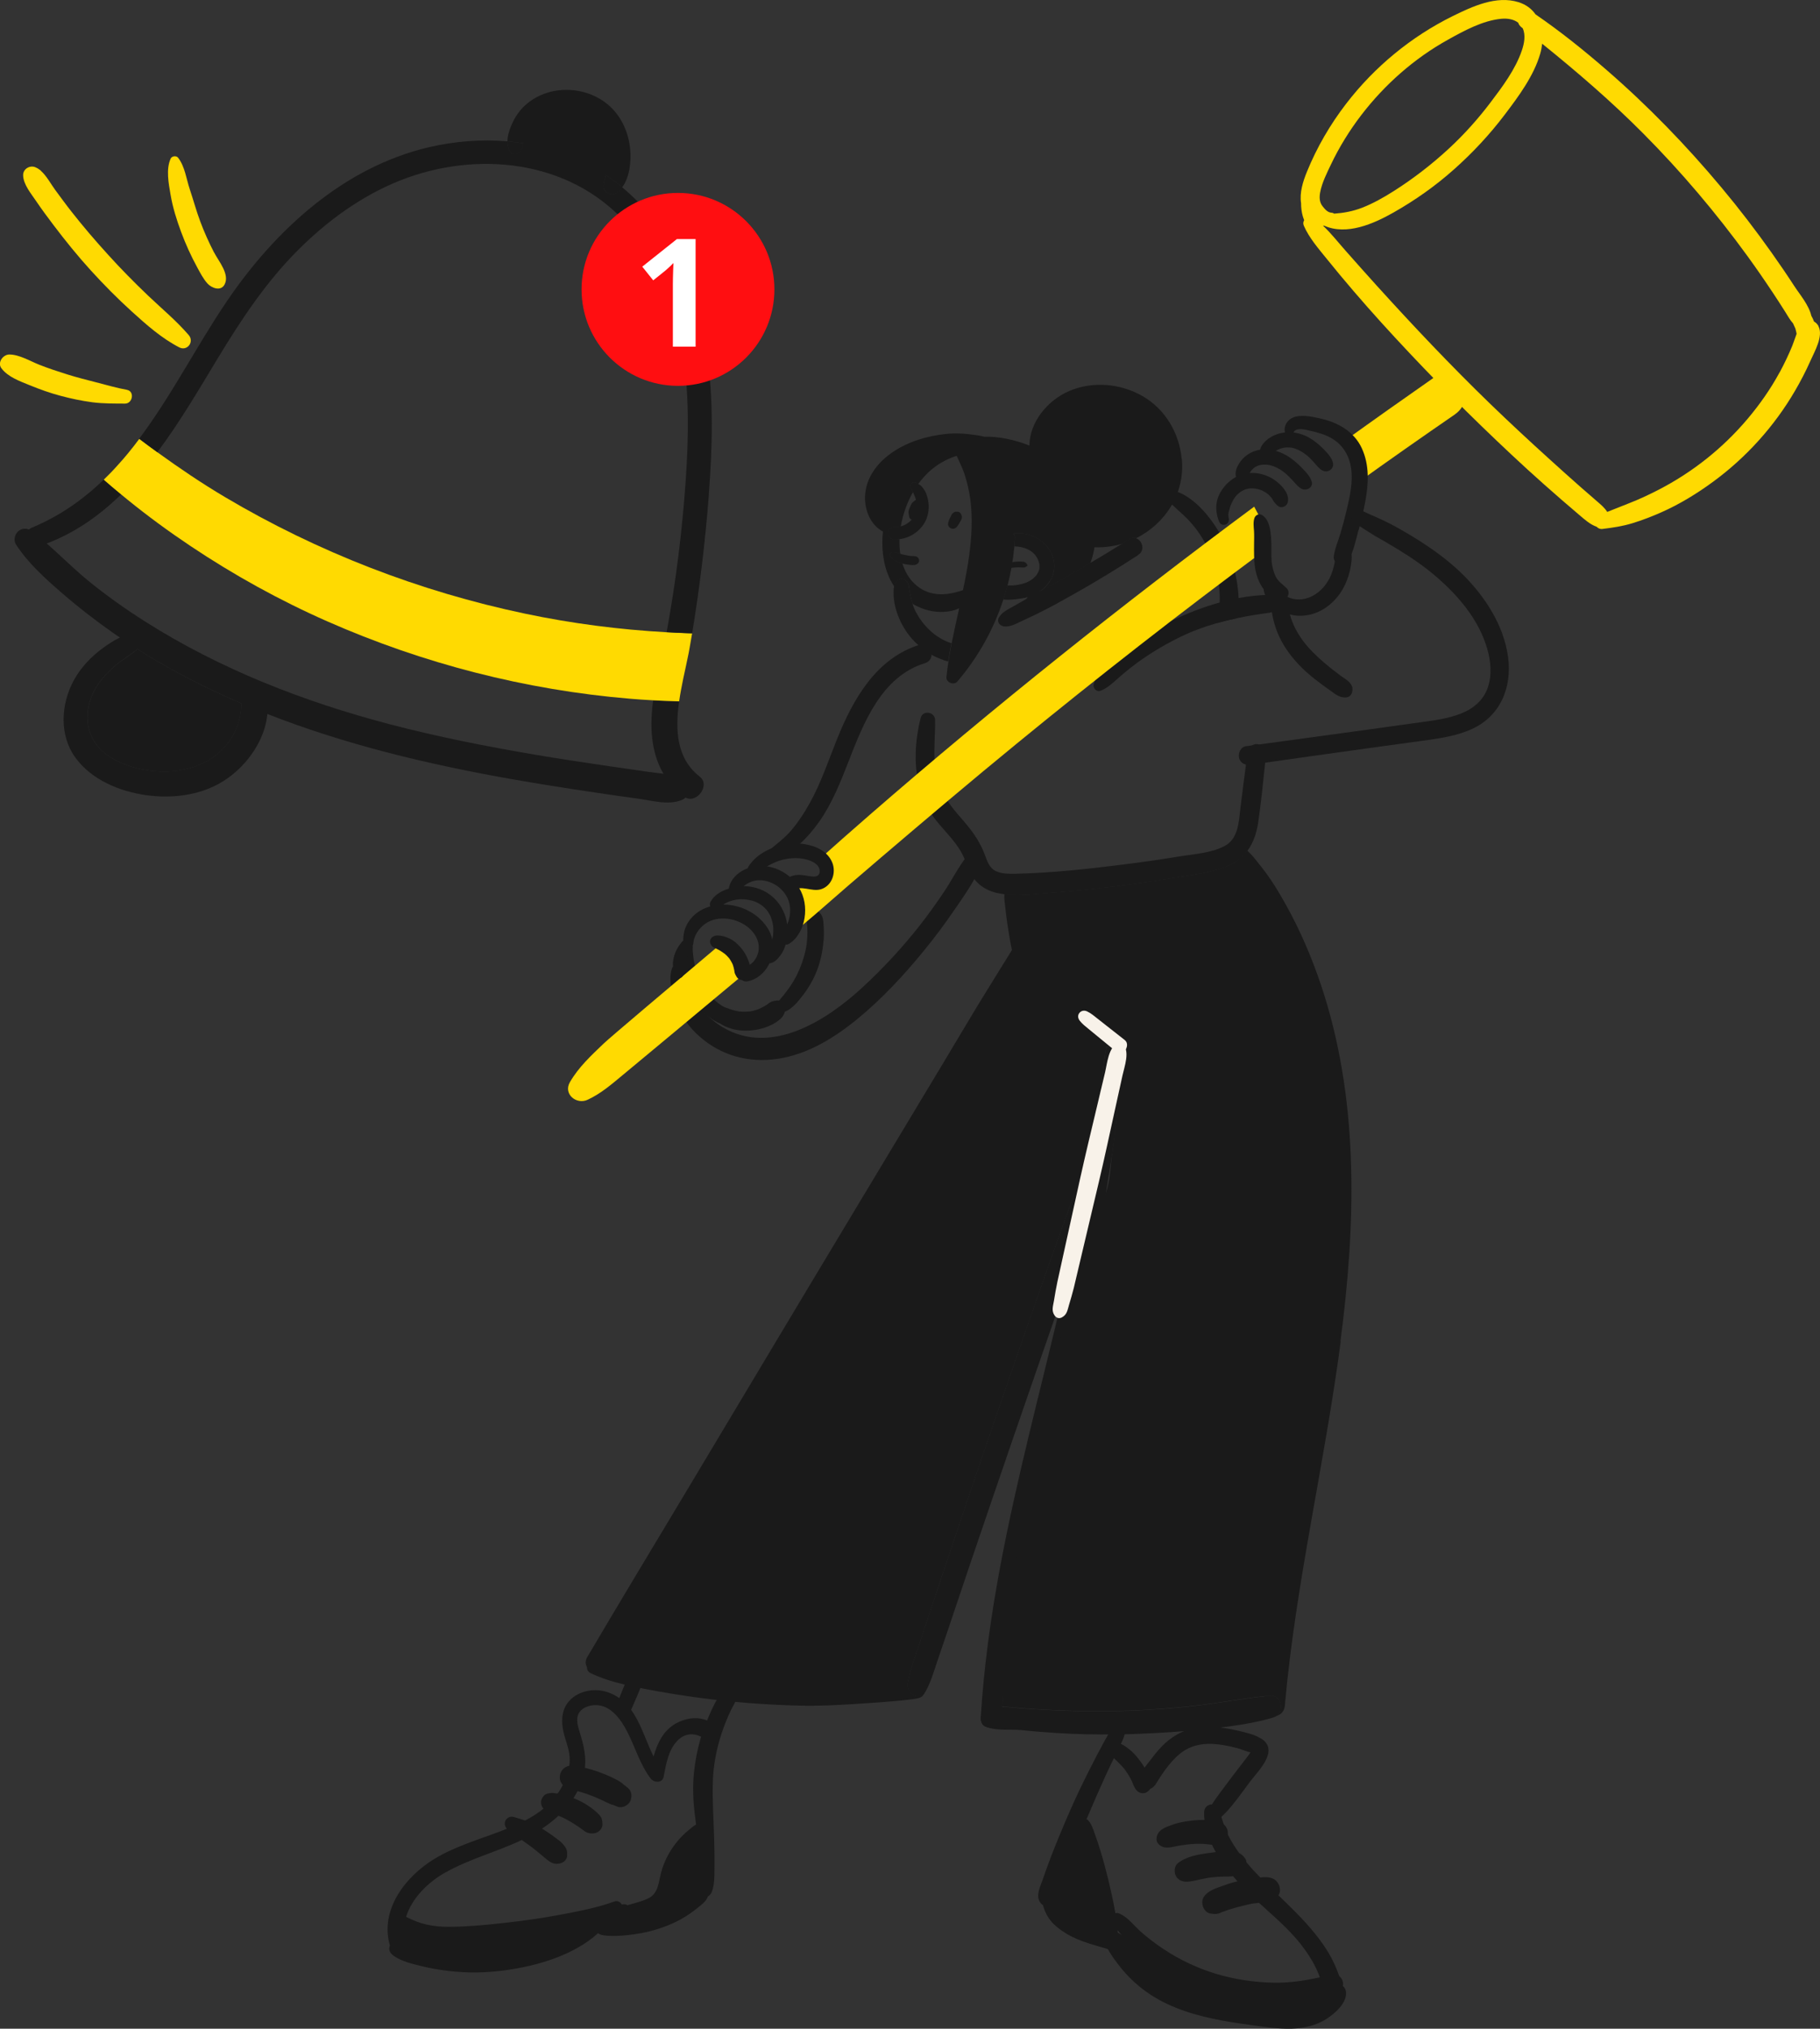 <?xml version="1.0" encoding="UTF-8"?> <svg xmlns="http://www.w3.org/2000/svg" width="604" height="673" viewBox="0 0 604 673" fill="none"><rect x="0" y="0" width="604" height="673" fill="#333333" stroke="none"/><g clip-path="url(#clip0_6189_42731)"><path d="M243.357 557.524C239.119 560.413 236.581 566.005 234.656 570.758C234.001 570.471 233.264 570.266 232.466 570.123C229.64 569.672 226.774 570.369 224.297 571.741C220.141 574.056 218.135 578.276 216.906 582.701C212.914 574.752 211.215 564.837 201.921 561.457C198.133 560.064 193.527 560.577 190.272 563.014C185.829 566.353 186.054 571.68 187.528 576.555C188.265 578.931 189.064 581.205 189.064 583.725C189.064 586.511 188.286 589.317 186.996 591.776C184.478 596.753 180.629 600.359 175.818 603.083C175.306 603.37 174.794 603.657 174.283 603.923C174.283 603.923 174.262 603.923 174.242 603.923C172.993 603.493 171.724 603.124 170.454 602.756C169.349 602.448 168.12 603.042 167.691 604.108C167.322 605.05 167.568 605.992 168.243 606.668C168.243 606.668 168.243 606.668 168.223 606.668C160.157 609.925 151.62 612.138 144.127 616.686C134.525 622.524 125.968 633.606 129.387 645.385C129.284 645.652 129.223 645.938 129.182 646.266C129.079 647.352 129.857 648.274 130.676 648.847C133.235 650.65 136.736 651.469 139.725 652.207C142.755 652.965 145.826 653.477 148.917 653.846C155.202 654.604 161.549 654.481 167.813 653.6C178.295 652.145 190.333 648.683 198.461 641.329C199.525 642.087 201.122 642.149 202.371 642.19C204.07 642.251 205.79 642.19 207.489 642.026C211.051 641.698 214.614 641.083 218.012 640.018C221.308 638.994 224.645 637.58 227.573 635.737C229.149 634.753 230.664 633.627 232.097 632.439C232.732 631.947 233.366 631.435 233.899 630.82C234.431 630.226 234.718 629.653 235.025 629.018C235.495 628.772 235.905 628.362 236.171 627.748C237.256 625.166 237.072 621.643 237.113 618.857C237.154 615.743 237.072 612.629 236.99 609.536C236.826 603.473 236.396 597.409 236.56 591.345C236.703 585.794 237.727 580.345 239.467 575.06C240.368 572.335 241.432 569.672 242.702 567.07C243.91 564.633 245.466 562.318 246.162 559.655C246.551 558.139 244.77 556.5 243.336 557.504L243.357 557.524ZM147.73 621.233C155.755 616.665 164.845 614.371 173.157 610.397C174.262 611.175 175.368 611.953 176.453 612.752C176.576 612.834 176.678 612.937 176.801 613.019C177.108 613.264 177.435 613.531 177.743 613.777C178.357 614.289 179.012 614.78 179.626 615.313C180.302 615.866 180.957 616.481 181.653 617.013C182.042 617.321 182.492 617.628 182.943 617.853C183.659 618.222 184.396 618.386 185.195 618.263C185.297 618.263 185.379 618.242 185.481 618.222C186.894 618.14 188.368 616.849 188.224 615.333C188.224 615.252 188.224 615.211 188.204 615.19C188.286 614.576 188.204 614.002 187.958 613.428C187.672 612.773 187.201 612.199 186.73 611.646C186.116 610.929 185.235 610.356 184.498 609.782C183.086 608.696 181.632 607.693 180.097 606.771C180.015 606.73 179.933 606.689 179.851 606.648C186.484 602.243 192.196 596.077 193.834 588.109C194.837 583.172 193.732 579.034 192.298 574.322C191.643 572.233 190.927 569.631 192.503 567.746C193.65 566.333 195.615 565.739 197.376 565.657C202.596 565.452 206.056 570.368 208.185 574.527C210.826 579.669 212.382 585.323 215.924 589.993C217.009 591.427 219.793 591.632 220.243 589.42C221.062 585.2 221.861 580.017 225.28 577.006C227.491 575.039 230.316 574.896 232.691 576.145C231.421 580.263 230.643 584.524 230.234 588.785C229.722 594.336 230.234 599.785 231.012 605.255C230.07 605.787 229.169 606.607 228.473 607.18C227.04 608.348 225.751 609.659 224.584 611.093C222.188 614.084 220.387 617.464 219.404 621.192C218.524 624.47 218.503 628.239 215.023 629.817C213.262 630.636 211.297 631.169 209.434 631.701C209.025 631.824 208.574 631.947 208.165 632.029C207.878 631.783 207.489 631.681 207.1 631.722C206.916 631.722 206.732 631.763 206.527 631.763C206.465 631.763 206.404 631.763 206.343 631.804C205.872 630.943 204.951 630.39 203.804 630.82C197.969 632.951 191.602 634.118 185.522 635.266C179.237 636.454 172.891 637.294 166.544 637.99C160.73 638.646 154.854 639.178 148.999 639.199C143.738 639.24 139.295 638.297 134.771 635.88C136.736 629.632 142.039 624.429 147.75 621.192L147.73 621.233Z" fill="#1A1A1A"></path><path d="M445.645 658.885C445.911 657.656 445.44 656.304 444.457 655.566C444.212 654.87 443.966 654.194 443.72 653.6C442.615 650.773 441.182 648.089 439.462 645.569C435.798 640.182 431.232 635.491 426.585 630.984C425.827 630.247 425.05 629.509 424.292 628.772C424.62 628.219 424.804 627.583 424.783 626.867C424.702 625.064 423.596 623.486 421.835 622.974C420.73 622.647 419.481 622.688 418.232 622.831C416.656 621.233 415.1 619.553 413.667 617.812C413.626 617.341 413.483 616.87 413.175 616.46C412.582 615.641 411.968 615.108 411.272 614.739C411.272 614.739 411.272 614.739 411.251 614.719C410.023 613.059 408.917 611.318 407.955 609.516C406.42 606.627 405.56 603.493 404.598 600.379C403.738 597.655 399.746 598.187 399.623 601.055C399.459 605.644 401.138 610.294 403.472 614.391C402.653 614.493 401.813 614.596 400.994 614.719C397.514 615.231 393.645 615.866 390.84 618.14C389.755 619.021 389.612 620.844 390.103 622.032C390.676 623.384 391.905 624.142 393.358 624.224C395.016 624.326 396.736 623.814 398.333 623.466C399.111 623.302 399.889 623.159 400.667 623.015C400.974 622.974 401.363 622.851 401.67 622.851C400.646 622.851 401.854 622.851 402.079 622.81C403.533 622.647 404.986 622.544 406.46 622.524C407.341 622.524 408.303 622.524 409.224 622.442C409.695 623.015 410.187 623.568 410.698 624.121C410.555 624.162 410.412 624.183 410.268 624.203C408.651 624.593 407.054 625.125 405.498 625.699C403.287 626.518 400.872 627.215 399.5 629.284C398.272 631.107 399.397 634.467 401.731 634.794C402.653 634.917 403.512 635.061 404.434 634.774C404.761 634.671 405.089 634.507 405.396 634.385C406.153 634.098 406.911 633.831 407.668 633.565C409.204 633.053 410.76 632.643 412.316 632.254C413.851 631.885 415.489 631.435 417.065 631.332C416.042 631.394 417.188 631.332 417.331 631.312C417.495 631.312 417.659 631.271 417.843 631.25C418.376 631.742 418.908 632.213 419.44 632.705C424.251 637.048 429.205 641.411 432.993 646.696C434.753 649.154 436.33 651.756 437.476 654.562C437.681 655.013 437.845 655.464 437.988 655.955C432.972 657.062 428.12 657.82 422.838 657.738C416.369 657.635 409.777 656.652 403.553 654.788C397.371 652.924 391.516 650.158 386.152 646.594C383.47 644.812 380.87 642.865 378.475 640.714C376.243 638.707 374.073 635.737 371.207 634.692C370.818 634.548 370.429 634.589 370.163 634.733C370.101 634.344 370.04 633.913 369.958 633.524C369.344 630.103 368.545 626.703 367.747 623.302C366.908 619.901 366.007 616.542 364.963 613.203C364.471 611.605 363.919 609.987 363.345 608.409C362.752 606.771 362.24 604.927 360.95 603.718C360.848 603.616 360.725 603.534 360.602 603.472C362.608 598.699 364.676 593.947 366.826 589.235C367.993 586.716 369.201 584.196 370.408 581.717C371.514 579.402 373.07 576.862 373.459 574.322C373.766 572.396 371.719 571.003 370.183 572.396C368.259 574.097 367.01 576.76 365.782 578.993C364.512 581.287 363.325 583.622 362.138 585.958C359.599 590.895 357.204 595.893 354.972 600.994C352.823 605.91 350.755 610.868 348.81 615.886C347.889 618.345 346.967 620.803 346.128 623.302C345.289 625.76 343.63 628.669 345.186 631.107C345.412 631.435 345.739 631.762 346.108 631.988C346.804 634.385 347.848 636.495 349.649 638.236C351.451 639.977 353.56 641.411 355.812 642.517C358.248 643.726 360.827 644.586 363.407 645.344C364.758 645.733 366.089 646.143 367.46 646.512C367.522 646.512 367.563 646.553 367.624 646.553C368.545 648.212 369.671 649.789 370.736 651.203C373.152 654.46 375.956 657.348 379.15 659.807C385.927 665.071 394.197 667.919 402.509 669.681C406.665 670.582 410.862 671.196 415.059 671.77C419.563 672.385 424.149 673.122 428.714 672.979C432.768 672.835 436.883 671.934 440.322 669.681C443.045 667.898 446.955 664.539 446.709 660.913C446.648 660.053 446.28 659.377 445.706 658.885H445.645ZM372.251 641.964C371.882 641.636 371.432 641.37 370.961 641.124C370.961 640.858 370.92 640.592 370.9 640.325C371.309 640.878 371.78 641.431 372.251 641.944V641.964Z" fill="#1A1A1A"></path><path d="M296.789 178.978C295.684 178.916 294.742 178.076 294.742 176.929C294.742 175.782 295.663 174.84 296.789 174.86C297.567 174.86 298.263 174.819 298.919 174.635C298.919 174.717 298.919 174.799 298.878 174.881C298.652 176.171 298.53 177.503 298.489 178.855C297.915 178.957 297.363 178.978 296.789 178.957V178.978Z" fill="#1A1A1A"></path><path d="M297.322 186.087C296.605 185.759 296.052 185.165 295.623 184.632C295.049 183.936 295.582 182.994 296.482 183.157C296.585 183.157 296.667 183.157 296.749 183.198C296.83 183.198 296.871 183.239 296.871 183.198C297.097 183.198 297.301 183.26 297.506 183.321C297.813 183.403 298.1 183.465 298.386 183.567C298.53 183.608 298.653 183.649 298.775 183.69C298.939 184.796 299.164 185.862 299.512 186.927C299.512 186.927 299.451 186.927 299.43 186.927C298.714 186.701 297.997 186.415 297.342 186.087H297.322Z" fill="#1A1A1A"></path><path d="M302.398 198.891C302.521 199.362 302.665 199.833 302.808 200.304C300.228 198.809 298.242 196.842 296.707 194.568C296.953 193.483 297.485 192.581 298.693 192.09C299.512 191.782 300.494 192.417 300.965 193.032C301.518 193.749 301.6 194.732 301.702 195.593C301.825 196.535 302.112 197.826 302.398 198.891Z" fill="#1A1A1A"></path><path d="M304.733 160.603C304.098 161.484 303.525 162.365 302.993 163.286C302.788 162.815 302.583 162.324 302.297 161.893C301.601 160.808 302.972 159.579 304.016 160.173C304.262 160.316 304.487 160.459 304.733 160.582V160.603Z" fill="#1A1A1A"></path><path d="M305.49 167.221C305.449 167.016 305.388 166.832 305.326 166.647C305.224 166.278 304.917 165.971 304.548 165.869C304.139 165.746 303.791 165.889 303.463 166.156C303.381 166.217 303.115 166.483 303.422 166.196C303.279 166.34 303.095 166.422 302.952 166.565C302.706 166.791 302.522 167.077 302.378 167.385C302.153 167.897 301.867 168.409 301.703 168.941C301.6 169.249 301.498 169.597 301.498 169.925C301.498 170.253 301.6 170.601 301.641 170.908C301.662 171.072 301.682 171.256 301.723 171.42C301.785 171.85 302.092 172.219 302.501 172.342C302.952 172.465 303.382 172.26 303.709 171.953C303.852 171.83 303.975 171.687 304.119 171.564C304.364 171.338 304.63 171.113 304.794 170.806C304.937 170.539 305.06 170.171 305.163 169.884C305.306 169.474 305.367 169.003 305.47 168.573C305.511 168.347 305.572 168.102 305.593 167.876C305.593 167.651 305.552 167.446 305.511 167.221H305.49Z" fill="#1A1A1A"></path><path d="M307.537 171.952C306.063 175.721 302.481 178.404 298.489 178.855C297.915 178.958 297.363 178.978 296.789 178.958C295.684 178.896 294.742 178.056 294.742 176.909C294.742 175.762 295.663 174.819 296.789 174.84C297.567 174.84 298.263 174.799 298.919 174.615C299.676 174.43 300.372 174.123 301.068 173.652C301.621 173.304 302.153 172.832 302.583 172.32C303.095 171.747 303.504 171.091 303.811 170.354C304.282 169.207 304.385 167.547 304.098 166.257C304.057 166.093 304.037 165.949 303.975 165.826C303.811 165.171 303.586 164.618 303.32 164.065C303.197 163.798 303.075 163.532 302.972 163.245C302.767 162.774 302.563 162.283 302.276 161.852C301.58 160.767 302.952 159.538 303.996 160.132C304.241 160.275 304.467 160.418 304.712 160.541C304.917 160.644 305.101 160.767 305.306 160.869C305.838 161.217 306.268 161.852 306.637 162.365C307.23 163.225 307.619 164.311 307.865 165.314C308.397 167.445 308.336 169.801 307.537 171.89V171.952Z" fill="#1A1A1A"></path><path d="M319.084 170.867C318.941 170.498 318.736 170.13 318.367 169.925C318.06 169.761 317.712 169.72 317.385 169.761C317.057 169.72 316.709 169.822 316.463 170.048C316.136 170.253 315.89 170.56 315.726 170.908C315.624 171.133 315.501 171.338 315.399 171.564C315.235 171.912 315.051 172.24 314.928 172.608C314.846 172.854 314.744 173.1 314.662 173.325C314.662 173.325 314.682 173.325 314.703 173.325C314.621 173.612 314.58 173.899 314.662 174.206C314.764 174.595 315.071 175.005 315.419 175.189C315.808 175.394 316.279 175.497 316.689 175.353C316.811 175.292 316.955 175.251 317.078 175.189C317.323 175.046 317.528 174.841 317.671 174.595C317.815 174.391 317.958 174.206 318.101 174.001C318.245 173.796 318.367 173.571 318.49 173.346C318.613 173.141 318.736 172.916 318.859 172.711C319.063 172.362 319.227 171.994 319.227 171.564C319.227 171.256 319.166 171.092 319.084 170.847V170.867Z" fill="#1A1A1A"></path><path d="M361.811 186.782C360.992 188.974 359.866 191.125 358.392 193.092C355.178 197.394 350.223 201.511 344.798 202.412C342.464 202.802 339.475 201.204 340.704 198.623C340.765 198.5 340.826 198.377 340.908 198.274C340.949 198.213 340.99 198.151 341.052 198.09C341.85 196.963 343.283 196.697 344.552 196.308C344.819 196.226 345.044 196.123 345.289 196.021C345.535 195.939 345.76 195.837 345.986 195.734C346.743 195.406 347.46 194.997 348.176 194.546C348.217 194.546 348.238 194.505 348.258 194.485C349.793 193.665 351.329 192.825 352.844 191.965C355.853 190.265 358.863 188.544 361.831 186.762L361.811 186.782Z" fill="#1A1A1A"></path><path d="M348.421 192.745C347.581 194.077 346.496 195.183 345.247 196.043C345.084 196.187 344.92 196.31 344.736 196.392C344.121 196.74 343.507 197.068 342.893 197.416C342.565 197.559 342.238 197.703 341.91 197.805C341.624 197.908 341.358 198.01 341.05 198.092C339.781 198.461 338.43 198.645 337.12 198.788C335.769 198.932 334.335 199.034 332.943 198.87C333.455 197.354 333.906 195.777 334.335 194.22C334.929 194.22 335.502 194.22 336.035 194.22C337.447 194.118 338.819 193.892 340.17 193.401C340.17 193.401 340.477 193.298 340.58 193.257C340.661 193.216 340.846 193.134 340.887 193.114C341.153 192.991 341.398 192.848 341.665 192.725C341.931 192.561 342.156 192.417 342.422 192.254C342.504 192.192 342.586 192.131 342.647 192.09C342.688 192.049 342.811 191.946 342.832 191.926C343.098 191.701 343.323 191.496 343.569 191.25C343.61 191.209 343.855 190.922 343.958 190.799C343.958 190.758 343.998 190.738 343.998 190.738C344.121 190.533 344.265 190.369 344.347 190.164C344.387 190.082 344.633 189.57 344.654 189.57C344.776 189.283 344.817 189.017 344.92 188.71C344.92 188.669 344.92 188.546 344.961 188.484C344.961 188.402 344.961 188.32 344.961 188.239C344.961 187.931 344.961 187.665 344.961 187.378C344.961 187.337 344.94 187.276 344.94 187.214C344.94 187.112 344.899 187.009 344.879 186.927C344.797 186.559 344.674 186.21 344.551 185.862C344.551 185.862 344.551 185.78 344.49 185.698C344.449 185.616 344.367 185.453 344.347 185.412C344.224 185.145 344.06 184.899 343.917 184.654C343.855 184.551 343.773 184.428 343.712 184.346C343.712 184.346 343.698 184.326 343.671 184.285C343.671 184.285 343.671 184.285 343.63 184.244C343.405 183.978 343.2 183.732 342.954 183.506C342.893 183.445 342.524 183.117 342.524 183.117C342.074 182.748 341.542 182.441 341.01 182.216C339.781 181.601 338.205 181.294 336.628 181.253C336.71 180.311 336.792 179.348 336.833 178.406C336.874 177.812 336.669 177.34 336.362 177.013C338.43 176.767 340.498 176.972 342.463 177.73C345.636 178.959 348.154 181.335 349.342 184.551C350.304 187.235 349.997 190.287 348.502 192.704L348.421 192.745Z" fill="#1A1A1A"></path><path d="M377.021 178.549C375.527 179.307 373.991 179.921 372.395 180.393C373.213 179.901 373.991 179.409 374.79 178.897C375.588 178.406 376.346 178.324 377.021 178.549Z" fill="#1A1A1A"></path><path d="M315.748 213.374C315.359 215.381 314.99 217.368 314.683 219.396C314.478 219.396 314.294 219.335 314.089 219.274C313.782 219.212 313.455 219.11 313.148 218.987C312.39 218.72 311.633 218.413 310.896 218.085C309.606 217.512 308.357 216.795 307.211 215.975C304.611 214.132 302.379 211.919 300.619 209.256C298.981 206.778 297.732 203.951 297.056 201.062C296.708 199.546 296.524 197.969 296.545 196.433C296.545 195.777 296.585 195.142 296.729 194.568C296.974 193.483 297.507 192.581 298.715 192.09C299.533 191.782 300.516 192.417 300.987 193.032C301.54 193.749 301.622 194.732 301.724 195.593C301.847 196.535 302.133 197.826 302.42 198.891C302.543 199.362 302.686 199.833 302.83 200.304C303.055 201.021 303.3 201.697 303.567 202.209C304.119 203.398 304.774 204.545 305.532 205.61C305.716 205.876 305.9 206.122 306.085 206.368C306.167 206.47 306.453 206.819 306.453 206.819C306.863 207.331 307.313 207.822 307.763 208.294C308.562 209.133 309.749 210.199 310.363 210.608C311.428 211.366 312.534 212.042 313.741 212.616C313.803 212.616 314.253 212.841 314.315 212.862C314.581 212.964 314.847 213.067 315.134 213.169C315.338 213.251 315.563 213.333 315.789 213.394L315.748 213.374Z" fill="#1A1A1A"></path><path d="M377.799 184.08C370.654 188.73 363.366 193.175 355.934 197.334C352.27 199.382 348.605 201.431 344.859 203.295C342.914 204.258 340.948 205.18 338.983 206.081C337.182 206.921 335.237 208.048 333.21 207.802C331.777 207.638 330.692 206.245 331.511 204.831C332.555 203.07 334.418 202.189 336.158 201.226C337.673 200.366 339.188 199.505 340.703 198.645C341.051 198.42 341.44 198.235 341.788 198.03C342.136 197.826 342.525 197.641 342.873 197.436C343.487 197.088 344.101 196.76 344.715 196.433C345.125 196.187 345.534 195.982 345.923 195.757C346.66 195.367 347.397 194.958 348.114 194.568C348.155 194.568 348.175 194.527 348.196 194.507C349.731 193.688 351.267 192.848 352.782 191.987C355.791 190.287 358.801 188.566 361.769 186.784C365.311 184.715 368.832 182.585 372.333 180.393C373.152 179.901 373.93 179.409 374.728 178.897C375.527 178.406 376.284 178.324 376.96 178.549C379.048 179.164 380.174 182.503 377.738 184.08H377.799Z" fill="#1A1A1A"></path><path d="M411.046 198.398C411.107 200.713 410.964 202.967 410.554 205.077C408.302 205.548 406.071 206.08 403.839 206.715C404.658 204.564 404.74 201.942 404.781 199.853V199.668C404.965 193.134 403.327 186.496 400.277 180.74C398.762 177.872 396.899 175.189 394.688 172.812C392.416 170.334 389.713 168.347 387.482 165.868C386.212 164.495 387.441 162.099 389.345 162.652C396.817 164.782 402.734 172.73 406.153 179.388C408.63 184.264 410.8 191.515 411.046 198.398Z" fill="#1A1A1A"></path><path d="M421.241 203.273C417.617 203.765 414.055 204.318 410.554 205.076C408.302 205.547 406.071 206.08 403.839 206.715C399.438 207.985 395.138 209.562 390.901 211.693C390.696 211.795 390.512 211.898 390.307 212C385.803 214.274 381.442 216.916 377.368 219.887C375.874 220.972 374.4 222.14 372.967 223.349C372.352 223.861 371.759 224.373 371.165 224.906C369.363 226.524 367.46 228.306 365.187 229.167C364.552 229.412 363.938 229.167 363.508 228.777C363.037 228.306 362.771 227.61 362.976 226.954C364.041 223.308 367.439 220.194 370.756 217.633C372.045 216.63 373.315 215.687 374.42 214.847C378.842 211.447 383.53 208.497 388.526 206.08C393.623 203.601 399.151 201.43 404.822 199.852C406.89 199.279 408.978 198.807 411.066 198.398C414.464 197.763 417.883 197.394 421.261 197.333C425.212 197.271 424.926 202.782 421.261 203.273H421.241Z" fill="#1A1A1A"></path><path d="M420.177 249.918C420.075 250.943 419.952 251.987 419.87 253.012C419.195 259.567 418.519 266.163 417.577 272.677C417.066 276.242 415.98 279.54 413.995 282.223C412.991 283.637 411.743 284.846 410.207 285.849C409.552 286.259 408.877 286.669 408.119 286.997C402.51 289.578 395.958 290.172 389.96 291.175C383.306 292.302 376.632 293.265 369.917 294.084C362.895 294.965 355.832 295.641 348.769 296.174C345.637 296.42 342.382 296.788 339.127 296.891C337.161 296.952 335.257 296.891 333.374 296.645C332.514 296.543 331.695 296.399 330.856 296.235C328.235 295.641 325.738 294.351 323.936 292.343C323.711 292.097 323.527 291.872 323.342 291.626C321.848 289.639 321.09 287.324 320.128 285.03C320.087 284.948 320.067 284.866 320.026 284.784C317.958 279.786 313.761 276.119 310.486 271.94C310.035 271.366 309.605 270.772 309.216 270.178C306.534 266.143 304.979 261.615 304.283 256.883C303.402 250.697 304.016 244.223 305.531 238.18C306.207 235.456 310.261 236.111 310.322 238.815C310.404 243.22 309.933 247.583 310.138 251.946C310.199 253.708 310.383 255.449 310.772 257.211C311.489 260.427 312.799 263.172 314.498 265.712C315.727 267.597 317.18 269.359 318.757 271.161C322.053 274.91 324.96 278.598 326.741 283.33C327.601 285.583 328.256 287.98 330.631 289.045C332.576 289.905 334.827 289.905 336.895 289.864C348.851 289.598 360.909 288.287 372.783 286.792C378.864 286.034 384.944 285.173 390.984 284.17C395.958 283.35 401.998 283.043 406.502 280.605C410.965 278.208 411.128 272.534 411.661 268.048C412.234 263.234 412.869 258.42 413.503 253.606C413.667 252.377 413.831 251.147 413.995 249.918C414.138 248.833 414.629 247.829 415.489 247.276C415.489 247.276 415.53 247.276 415.551 247.276C415.98 246.989 416.451 246.846 417.066 246.846C417.332 246.846 417.536 246.886 417.803 246.989H417.843C419.133 247.337 420.3 248.546 420.136 249.939L420.177 249.918Z" fill="#1A1A1A"></path><path d="M321.029 283.862C318.122 287.468 316.013 291.77 313.434 295.641C310.813 299.575 308.049 303.426 305.122 307.154C299.369 314.447 293.043 321.268 286.205 327.578C274.372 338.496 256.049 350.275 239.999 340.873C236.457 338.804 233.427 335.874 231.155 332.474C228.678 328.786 227.511 324.771 225.525 320.859C224.972 319.752 223.375 320.142 223.027 321.186C221.717 325.242 223.007 329.585 224.563 333.396C226.159 337.329 228.903 340.955 232.056 343.761C239.282 350.193 248.434 352.672 257.953 351.279C268.046 349.804 276.972 344.273 284.731 337.882C292.695 331.327 299.86 323.624 306.391 315.655C310.015 311.251 313.434 306.683 316.648 301.971C319.903 297.198 323.731 292.036 325.676 286.566C326.577 284.026 322.749 281.691 321.029 283.862Z" fill="#1A1A1A"></path><path d="M240.878 334.42C237.377 332.514 234.531 329.605 232.627 326.021C230.805 322.559 229.987 318.277 229.843 314.365C229.782 312.562 227.366 312.316 226.793 313.955C223.435 323.46 229.536 334.686 238.114 339.172C239.424 339.848 241.083 339.5 241.861 338.189C242.598 336.939 242.188 335.157 240.878 334.44V334.42Z" fill="#1A1A1A"></path><path d="M273.369 307.789C273.267 306.109 273.328 303.897 271.936 302.709C270.769 301.726 269.07 301.808 268.231 303.18C267.391 304.553 267.821 306.048 267.903 307.543C267.985 308.998 267.964 310.432 267.842 311.886C267.616 314.611 266.941 317.294 265.999 319.835C265.078 322.334 263.911 324.73 262.416 326.943C261.638 328.09 260.82 329.217 259.939 330.282C258.997 331.429 257.994 332.412 257.503 333.846C257.053 335.157 258.404 336.059 259.53 335.874C262.437 335.403 264.955 332.146 266.634 329.934C268.579 327.373 270.175 324.546 271.281 321.535C272.366 318.585 273.001 315.471 273.287 312.337C273.431 310.821 273.451 309.285 273.369 307.769V307.789Z" fill="#1A1A1A"></path><path d="M247.696 322.478C230.355 336.961 209.125 354.598 206.771 356.545C202.963 359.699 199.462 362.772 194.999 364.841C191.294 366.562 186.831 362.915 189.144 358.982C192.051 353.963 196.166 350.194 200.322 346.199C202.554 344.069 222.535 327.23 239.568 312.85C242.721 316.66 246.938 322.191 247.696 322.498V322.478Z" fill="#FFDA01"></path><path d="M418.58 172.587L419.624 182.604C391.699 203.294 364.287 224.681 337.427 246.682C322.277 259.075 307.332 271.735 292.449 284.415C285.079 290.684 277.749 297.014 270.482 303.385C269.499 304.266 264.934 308.055 258.689 313.279L263.152 307.892L265.404 298.468L263.071 292.937C263.521 292.548 263.849 292.261 264.033 292.077C264.115 291.995 264.217 291.913 264.299 291.831L267.206 293.224L273.43 292.159V286.894L271.301 285.604C277.135 280.4 282.97 275.218 288.866 270.117C329.913 234.452 372.517 200.488 416.225 168.08L418.58 172.546V172.587Z" fill="#FFDA01"></path><path d="M482.863 137.454C471.849 145.034 460.876 152.716 449.984 160.541C450.476 157.755 450.988 154.867 450.988 154.621C450.988 154.252 447.61 148.783 446.074 146.365C455.921 139.277 465.83 132.271 475.78 125.327C478.912 123.156 483.58 124.774 485.381 127.847C487.388 131.288 485.975 135.283 482.843 137.454H482.863Z" fill="#FFDA01"></path><path d="M603.509 108.202C603.181 107.567 602.649 107.014 602.014 106.666C601.768 105.99 601.461 105.355 601.113 104.74C600.294 101.176 597.346 97.775 595.463 94.887C593.027 91.138 590.509 87.451 587.909 83.784C582.647 76.368 577.12 69.157 571.285 62.192C559.636 48.242 546.902 35.111 533.165 23.209C525.631 16.674 517.831 10.406 509.601 4.772C508.332 2.97 506.49 1.515 503.93 0.716C496.601 -1.578 488.637 2.13 482.148 5.325C468.349 12.126 456.168 22.164 446.771 34.373C441.469 41.256 437.026 48.877 433.751 56.928C432.42 60.164 431.233 63.892 431.785 67.416C431.785 68.85 431.949 70.304 432.338 71.677C432.481 72.148 432.625 72.599 432.809 73.049C432.502 73.561 432.4 74.197 432.707 74.893C434.467 78.929 437.497 82.391 440.241 85.791C443.168 89.438 446.178 93.022 449.228 96.587C455.226 103.593 461.43 110.394 467.756 117.113C480.305 130.428 493.326 143.273 506.817 155.646C510.604 159.108 514.453 162.508 518.343 165.888C520.288 167.568 522.233 169.248 524.198 170.907C526.061 172.485 527.679 173.959 529.89 174.758C530.36 175.25 530.995 175.578 531.794 175.475C535.233 175.045 538.406 174.595 541.764 173.57C544.978 172.587 548.151 171.358 551.222 170.006C557.323 167.322 563.116 163.778 568.48 159.845C579.474 151.794 588.768 141.511 595.647 129.752C597.551 126.495 599.291 123.156 600.827 119.694C602.178 116.642 605.167 111.541 603.509 108.263V108.202ZM438.132 63.77C438.726 60.574 440.343 57.44 441.715 54.531C444.478 48.754 447.856 43.284 451.746 38.204C459.526 28.043 469.373 19.358 480.571 13.151C485.915 10.18 492.077 6.8 498.28 6.227C500.266 6.042 502.354 6.37 503.849 7.538C504.012 8.07 504.36 8.603 504.934 9.054C505.056 9.156 505.179 9.259 505.323 9.361C506.408 11.655 505.814 14.523 505.036 16.797C502.907 23.025 498.649 28.719 494.718 33.902C490.541 39.433 485.894 44.616 480.817 49.307C475.146 54.551 468.984 59.304 462.453 63.442C459.116 65.552 455.677 67.498 451.992 68.932C448.962 70.1 445.932 70.653 442.779 70.878C442.554 70.714 442.267 70.591 441.919 70.571C440.63 70.489 439.811 69.526 439.012 68.543C437.845 67.15 437.804 65.49 438.132 63.749V63.77ZM590.591 123.525C587.602 129.056 583.937 134.259 579.883 139.053C571.694 148.722 561.683 156.67 550.444 162.467C547.332 164.065 544.179 165.561 540.924 166.831C538.427 167.814 535.909 168.838 533.39 169.821C532.51 168.428 531.323 167.445 530.012 166.318C528.17 164.741 526.348 163.143 524.546 161.566C521.148 158.575 517.77 155.543 514.412 152.491C507.677 146.407 501.044 140.241 494.534 133.952C481.493 121.333 469.045 108.161 456.864 94.723C453.404 90.912 450.006 87.061 446.587 83.21C444.151 80.465 441.776 77.413 439.053 74.852C439.196 74.852 439.34 74.873 439.483 74.873C446.874 78.191 455.861 74.237 462.371 70.55C469.578 66.474 476.354 61.701 482.537 56.19C488.719 50.7 494.39 44.616 499.386 38.02C503.951 31.997 509.008 25.196 511.137 17.862C511.464 16.756 511.669 15.629 511.792 14.503C523.441 23.905 534.762 33.636 545.326 44.268C557.937 56.948 569.545 70.653 580.047 85.115C582.913 89.069 585.698 93.104 588.4 97.181C589.792 99.27 591.164 101.401 592.494 103.511C593.334 104.863 594.071 106.194 595.054 107.28C595.32 107.854 595.586 108.427 595.831 109.001C595.995 109.575 596.139 110.169 596.241 110.742C595.729 112.053 595.32 113.426 594.808 114.696C593.58 117.707 592.167 120.637 590.631 123.504L590.591 123.525Z" fill="#FFDA01"></path><path d="M423.412 159.558C421.385 158.001 418.908 157.1 416.369 156.915C411.128 156.526 406.419 159.886 404.393 164.597C403.267 167.199 403.492 170.231 404.495 172.853C404.822 173.713 405.6 174.328 406.563 174.082C407.484 173.836 407.955 172.914 407.791 172.013C407.607 171.132 407.586 170.6 407.791 169.76C407.893 169.35 408.037 168.94 408.139 168.51C408.2 168.264 408.282 168.018 408.364 167.773C408.426 167.629 408.671 167.035 408.487 167.445C408.897 166.584 409.306 165.724 409.859 164.946C409.92 164.864 410.043 164.7 410.084 164.659C410.186 164.536 410.309 164.393 410.432 164.27C410.76 163.921 411.128 163.614 411.497 163.307C411.578 163.245 411.681 163.163 411.763 163.122C411.947 163 412.131 162.897 412.315 162.795C412.5 162.692 412.704 162.59 412.909 162.508C412.909 162.508 412.95 162.487 412.991 162.467C413.073 162.446 413.196 162.385 413.216 162.385C413.667 162.242 414.137 162.139 414.608 162.037C414.67 162.037 414.67 162.037 414.711 162.016C414.731 162.016 414.752 162.016 414.834 162.016C415.079 162.016 415.345 161.996 415.591 162.016C415.837 162.016 416.103 162.016 416.348 162.057C416.451 162.057 416.615 162.098 416.676 162.098C417.086 162.18 417.495 162.262 417.904 162.385C418.109 162.446 418.314 162.528 418.519 162.59C418.56 162.59 418.6 162.61 418.641 162.631C418.682 162.631 418.723 162.651 418.764 162.672C418.764 162.672 418.805 162.672 418.826 162.692C418.826 162.692 418.812 162.692 418.785 162.692C419.215 162.918 419.624 163.122 420.034 163.389C420.259 163.532 420.463 163.676 420.668 163.819C420.668 163.819 420.689 163.819 420.709 163.839C420.771 163.901 420.996 164.106 420.996 164.106C421.364 164.454 421.712 164.843 422.04 165.232C422.04 165.232 422.06 165.253 422.081 165.294C422.122 165.355 422.204 165.499 422.224 165.519C422.367 165.745 422.47 165.97 422.613 166.175C423.063 166.892 423.575 167.445 424.251 167.936C425.336 168.735 427.035 167.957 427.342 166.728C428.079 163.839 425.541 161.176 423.412 159.538V159.558Z" fill="#1A1A1A"></path><path d="M418.642 162.651C418.642 162.651 418.54 162.63 418.806 162.712C418.806 162.712 418.806 162.712 418.786 162.712C418.745 162.712 418.704 162.671 418.663 162.671L418.642 162.651Z" fill="#1A1A1A"></path><path d="M435.307 159.722C434.754 158.001 433.567 156.793 432.338 155.502C431.233 154.334 430.025 153.249 428.756 152.286C426.299 150.422 423.208 149.111 420.075 149.049C417.209 148.988 414.302 150.135 412.357 152.265C411.395 153.331 410.576 154.601 410.208 155.994C409.86 157.325 410.105 159.353 411.395 160.111C411.989 160.459 412.685 160.357 413.197 159.927C413.954 159.292 414.241 158.104 414.589 157.264C414.855 156.608 415.305 155.953 415.94 155.4C416.472 154.928 417.23 154.519 417.864 154.355C418.868 154.089 419.994 154.068 421.017 154.232C422.921 154.56 424.764 155.564 426.279 156.772C427.261 157.571 428.162 158.493 429.022 159.415C429.964 160.439 430.721 161.504 431.99 162.16C433.587 162.979 435.942 161.689 435.307 159.702V159.722Z" fill="#1A1A1A"></path><path d="M442.369 153.516C441.959 151.897 440.854 150.689 439.748 149.5C438.745 148.415 437.64 147.431 436.473 146.53C434.2 144.768 431.477 143.601 428.611 143.396C426.236 143.232 423.636 143.826 421.61 145.076C420.525 145.752 419.46 146.694 418.764 147.78C418.109 148.783 418.006 150.197 417.843 151.365C417.72 152.143 418.518 152.86 419.214 152.942C420.054 153.044 420.668 152.573 420.975 151.815C421.016 151.733 421.18 151.283 421.077 151.508C420.975 151.569 420.975 151.549 421.077 151.467C421.241 151.344 421.425 151.221 421.589 151.078C421.917 150.832 422.183 150.545 422.49 150.258C423.043 149.746 423.657 149.378 424.435 149.029C424.947 148.804 425.95 148.517 426.564 148.456C426.769 148.435 427.342 148.415 427.69 148.435C427.936 148.435 428.161 148.456 428.406 148.476C428.468 148.476 428.488 148.476 428.509 148.476C428.57 148.476 428.611 148.497 428.714 148.517C430.556 148.927 432.235 149.869 433.688 151.057C434.569 151.774 435.347 152.594 436.104 153.434C436.964 154.396 437.681 155.421 438.847 156.076C440.629 157.059 442.881 155.523 442.369 153.475V153.516Z" fill="#1A1A1A"></path><path d="M450.906 175.884C451.745 172.75 452.503 169.554 453.096 166.359C454.181 160.439 454.529 154.293 451.929 148.68C449.391 143.19 444.047 140.158 438.336 138.868C435.777 138.294 432.685 137.598 430.065 138.192C427.526 138.786 425.827 141.06 426.462 143.641C426.81 145.054 428.755 144.972 429.184 143.682C429.921 141.49 433.566 142.616 435.081 142.965C437.312 143.477 439.564 144.091 441.57 145.198C445.501 147.328 447.753 150.974 448.388 155.358C449.063 159.947 447.978 164.679 446.934 169.124C446.32 171.746 445.624 174.348 444.866 176.909C444.109 179.449 442.983 181.948 442.635 184.57C442.287 187.233 446.197 187.971 447.446 185.943C449.227 183.034 449.964 179.101 450.844 175.823L450.906 175.884Z" fill="#1A1A1A"></path><path d="M254.554 307.626C250.009 300.702 239.793 297.834 232.505 302.033C228.472 304.369 226.138 308.711 226.896 313.341C227.223 315.287 229.926 314.591 230.089 312.911C230.438 309.408 233.242 306.233 236.559 305.209C240.182 304.102 244.216 304.881 247.348 306.95C249.968 308.67 252.077 311.641 251.79 314.898C251.545 317.704 249.702 320.265 246.897 320.839C243.827 321.474 245.137 326.185 248.187 325.53C251.872 324.751 254.575 321.863 255.864 318.421C257.216 314.857 256.642 310.76 254.575 307.605L254.554 307.626Z" fill="#1A1A1A"></path><path d="M241.984 317.91C242.087 318.054 242.169 318.176 241.984 317.91V317.91Z" fill="#1A1A1A"></path><path d="M248.903 320.532C248.78 319.855 248.576 319.179 248.33 318.544C247.695 316.906 246.836 315.472 245.669 314.161C244.686 313.034 243.437 311.948 242.065 311.334C241.308 310.985 240.489 310.637 239.65 310.494C238.565 310.309 237.48 310.146 236.517 310.781C235.453 311.477 235.391 312.706 236.128 313.648C236.108 313.608 236.087 313.587 236.026 313.526C236.067 313.567 236.087 313.608 236.128 313.648C236.169 313.71 236.169 313.689 236.169 313.71C236.231 313.792 236.292 313.874 236.354 313.935C236.599 314.181 236.886 314.345 237.193 314.447C237.193 314.447 237.459 314.57 237.5 314.591C237.643 314.673 237.807 314.755 237.95 314.816C238.483 315.082 238.995 315.349 239.486 315.697C239.732 315.861 239.977 316.045 240.223 316.209C240.346 316.291 240.448 316.394 240.591 316.475C240.53 316.434 240.51 316.434 240.469 316.393C240.51 316.414 240.55 316.455 240.591 316.475C241.062 316.885 241.492 317.315 241.902 317.807C241.902 317.827 241.943 317.868 241.963 317.889C241.922 317.848 241.922 317.807 241.861 317.725C241.943 317.848 242.045 317.971 242.127 318.094C242.291 318.34 242.454 318.585 242.598 318.852C242.762 319.118 242.905 319.405 243.048 319.692C243.048 319.692 243.191 320.019 243.212 320.081C243.417 320.634 243.539 321.208 243.662 321.802C243.683 321.924 243.703 321.965 243.683 321.945C243.724 322.191 243.744 322.437 243.806 322.682C243.949 323.195 244.195 323.563 244.44 324.014C245.28 325.489 247.532 325.489 248.371 324.014C248.719 323.399 248.965 322.826 249.026 322.129C249.067 321.597 248.985 321.064 248.883 320.532H248.903Z" fill="#1A1A1A"></path><path d="M240.469 316.394C240.182 316.23 240.305 316.292 240.469 316.394V316.394Z" fill="#1A1A1A"></path><path d="M260.307 303.077C257.891 296.87 251.585 293.265 244.993 294.105C241.595 294.535 237.377 296.031 235.76 299.288C235.084 300.66 236.497 302.279 237.91 301.439C238.462 301.111 239.015 300.804 239.527 300.435C239.998 300.087 240.53 299.759 241.062 299.493C242.004 299.001 243.192 298.653 244.358 298.448C246.365 298.1 249.047 298.448 250.869 299.226C252.036 299.738 252.916 300.353 253.694 301.09C254.615 301.971 255.045 302.647 255.659 303.856C255.659 303.876 255.762 304.061 255.782 304.143C255.803 304.204 255.844 304.307 255.844 304.307C255.966 304.614 256.069 304.921 256.151 305.228C256.335 305.823 256.478 306.437 256.56 307.072C256.56 307.175 256.601 307.646 256.621 307.728C256.621 308.014 256.642 308.301 256.642 308.588C256.642 308.875 256.642 309.162 256.621 309.448C256.621 309.612 256.601 309.776 256.581 309.94C256.581 310.001 256.581 310.022 256.581 310.063C256.581 310.063 256.581 310.104 256.581 310.145C256.458 310.862 256.294 311.579 256.069 312.275C256.028 312.398 255.987 312.501 255.946 312.624C255.946 312.624 255.659 313.32 255.823 312.951C255.639 313.361 255.434 313.771 255.27 314.18C255.229 314.262 255.229 314.303 255.209 314.344C255.127 314.508 255.066 314.672 254.984 314.836C254.82 315.164 254.636 315.471 254.451 315.778C254.042 316.454 253.571 317.212 253.653 318.093C253.714 318.687 254.062 319.384 254.718 319.507C256.662 319.834 257.993 318.237 259.078 316.823C260.02 315.573 260.593 314.037 260.941 312.521C261.637 309.448 261.514 306.109 260.347 303.159L260.307 303.077Z" fill="#1A1A1A"></path><path d="M265.18 294.474C261.577 288.554 253.92 285.481 247.43 288.328C244.175 289.742 241.227 292.958 241.923 296.748C242.148 297.997 244.175 298.284 244.728 297.117C245.281 295.908 245.895 294.72 246.918 293.88C247.983 292.999 249.273 292.405 250.624 292.139C253.265 291.606 256.377 292.651 258.506 294.351C260.86 296.236 262.211 298.96 262.232 301.849C262.232 303.344 262.007 304.778 261.413 306.232C260.84 307.625 259.837 308.916 258.997 310.186C257.83 311.968 260.123 314.14 261.884 313.074C264.77 311.333 266.49 307.789 267.002 304.532C267.555 301.091 267.002 297.485 265.159 294.474H265.18Z" fill="#1A1A1A"></path><path d="M276.235 286.239C274.781 282.449 270.707 280.585 266.92 280.011C263.337 279.479 259.591 279.971 256.254 281.323C254.288 282.121 252.528 283.105 250.931 284.518C250.174 285.174 249.539 285.891 248.925 286.669C248.208 287.591 247.962 288.328 247.717 289.455C247.512 290.438 248.495 291.217 249.396 290.746C249.805 290.52 250.255 290.418 250.644 290.213C251.074 289.967 251.443 289.537 251.832 289.23C252.528 288.677 253.306 288.165 254.063 287.714C255.537 286.833 257.073 286.034 258.711 285.501C262.027 284.457 266.04 284.272 269.295 285.706C270.564 286.28 271.874 287.243 272.018 288.718C272.161 290.234 271.281 290.869 269.848 290.787C267.8 290.664 265.958 289.988 263.87 290.336C261.781 290.684 259.959 291.975 259.98 294.249C259.98 295.928 261.863 296.42 263.03 295.519C265.753 293.388 269.315 295.949 272.427 295.007C276.071 293.9 277.545 289.619 276.235 286.218V286.239Z" fill="#1A1A1A"></path><path d="M305.019 185.943C305.06 186.598 304.569 187.049 303.996 187.295C303.341 187.561 302.379 187.417 301.662 187.356C300.904 187.274 300.188 187.151 299.492 186.946C299.492 186.946 299.43 186.946 299.41 186.946C298.693 186.721 297.977 186.434 297.322 186.106C296.605 185.779 296.052 185.185 295.623 184.652C295.049 183.955 295.582 183.013 296.482 183.177C296.585 183.177 296.667 183.177 296.749 183.218C296.83 183.218 296.871 183.259 296.871 183.218C297.097 183.218 297.301 183.279 297.506 183.341C297.813 183.423 298.1 183.484 298.386 183.587C298.53 183.628 298.653 183.669 298.775 183.71C299.226 183.874 299.717 183.996 300.208 184.078C300.536 184.14 300.864 184.201 301.171 184.263C301.314 184.304 301.437 184.324 301.56 184.345C301.601 184.345 301.867 184.386 301.908 184.406C302.174 184.406 302.44 184.447 302.727 184.468C303.156 184.468 303.607 184.468 304.016 184.59C304.63 184.816 305.019 185.307 305.04 185.963L305.019 185.943Z" fill="#1A1A1A"></path><path d="M426.933 195.059C425.459 193.625 424.292 193.072 423.351 191.228C422.634 189.794 422.102 187.623 421.999 186.127C421.815 183.587 422.04 181.047 421.836 178.527C421.631 175.926 421.283 172.382 418.826 170.866C417.823 170.251 416.615 170.866 416.288 171.911C415.858 173.201 416.062 174.799 416.165 176.131C416.247 177.524 416.206 178.896 416.185 180.269C416.165 183.055 416.103 185.82 416.554 188.565C416.922 190.798 417.7 193.051 418.99 194.936C420.423 197.025 422.552 199.176 425.275 199.115C427.281 199.074 428.448 196.534 426.954 195.079L426.933 195.059Z" fill="#1A1A1A"></path><path d="M446.667 180.802C446.34 180.556 445.746 180.576 445.398 180.802C444.538 181.396 443.781 182.297 443.453 183.301C443.187 184.1 443.228 184.981 443.085 185.8C442.798 187.48 442.368 189.18 441.734 190.737C440.567 193.564 438.56 196.022 435.879 197.538C433.504 198.87 430.74 199.279 428.181 198.399C426.952 197.968 425.867 197.231 424.967 196.309C423.984 195.305 423.165 193.585 421.773 193.195C420.975 192.97 420.278 193.359 419.828 193.994C418.6 195.715 420.278 198.521 421.445 199.853C422.633 201.225 424.189 202.332 425.847 203.069C429.778 204.81 433.995 204.626 437.844 202.803C441.57 201.041 444.62 197.743 446.34 194.035C447.282 192.007 447.957 189.918 448.305 187.705C448.694 185.145 449.042 182.502 446.688 180.822L446.667 180.802Z" fill="#1A1A1A"></path><path d="M500.469 217.858C499.036 207.493 492.915 198.029 485.627 190.757C481.061 186.188 475.739 182.337 470.293 178.916C467.55 177.195 464.724 175.556 461.858 174.02C458.685 172.32 455.389 171.05 452.175 169.513C449.411 168.202 447.016 172.095 449.738 173.672C452.031 175.003 454.201 176.54 456.515 177.892C458.951 179.305 461.387 180.678 463.783 182.153C468.389 184.959 472.852 188.011 476.926 191.555C484.194 197.865 490.786 205.69 493.529 215.113C494.758 219.292 495.187 223.881 493.754 228.081C492.321 232.3 488.882 235.148 484.828 236.725C480.55 238.405 475.902 238.999 471.378 239.614C465.584 240.413 459.79 241.232 453.997 242.031C440.485 243.916 426.953 245.718 413.42 247.562C411.701 247.787 410.8 249.979 411.209 251.475C411.701 253.318 413.42 253.933 415.12 253.687C428.14 251.843 441.161 249.979 454.201 248.197C460.794 247.296 467.406 246.394 473.998 245.472C478.85 244.796 483.682 243.957 488.206 241.969C497.931 237.668 501.861 228.06 500.469 217.858Z" fill="#1A1A1A"></path><path d="M448.838 228.204C448.469 226.278 446.483 225.295 445.009 224.23C443.76 223.308 442.512 222.345 441.283 221.362C438.601 219.191 436.022 216.896 433.77 214.274C431.764 211.918 430.003 209.153 428.877 206.264C428.304 204.789 427.853 203.253 427.628 201.676C427.382 200.016 427.485 198.214 426.85 196.636C426.195 194.977 424.271 194.711 423.206 196.165C421.036 199.136 422.1 204.072 423.063 207.309C424.189 211.099 426.093 214.499 428.529 217.593C430.822 220.522 433.545 223.103 436.472 225.377C438.049 226.606 439.645 227.794 441.283 228.941C443.126 230.232 444.661 231.666 447.036 231.318C448.469 231.092 449.022 229.413 448.797 228.204H448.838Z" fill="#1A1A1A"></path><path d="M229.291 312.5C228.513 311.783 226.998 311.558 226.241 312.5C225.012 314.036 224.009 315.778 223.579 317.724C223.375 318.666 223.231 319.608 223.354 320.571C223.375 320.735 223.395 320.899 223.415 321.063C223.415 321.063 223.415 321.063 223.415 321.083C223.415 321.145 223.415 321.206 223.415 321.227C223.436 321.534 223.497 321.862 223.538 322.169C223.6 322.599 223.682 323.009 223.804 323.439C224.234 325.078 226.814 324.75 226.773 323.029C226.773 322.64 226.773 322.251 226.773 321.862C226.773 321.677 226.793 321.473 226.834 321.288C226.773 321.718 226.896 321.124 226.916 321.042C227.121 320.325 227.285 319.588 227.53 318.891C227.653 318.543 227.797 318.215 227.919 317.867C227.919 317.826 227.919 317.826 227.94 317.806C227.94 317.765 227.981 317.744 227.981 317.703C228.063 317.519 228.145 317.355 228.247 317.191C228.431 316.843 228.615 316.515 228.841 316.187C228.943 316.044 229.045 315.88 229.148 315.737C229.189 315.675 229.23 315.634 229.291 315.573C230.008 314.712 230.192 313.36 229.291 312.521V312.5Z" fill="#1A1A1A"></path><path d="M305.223 213.885C290.77 218.351 283.093 231.994 277.79 245.166C274.904 252.377 272.447 259.813 268.619 266.614C266.899 269.687 264.954 272.678 262.682 275.361C260.348 278.147 257.482 280.073 254.861 282.511C253.674 283.617 254.943 285.358 256.356 285.071C262.641 283.76 268.332 277.594 271.874 272.575C276.132 266.512 278.896 259.547 281.578 252.684C286.512 239.963 292.551 224.394 306.943 220.01C310.853 218.822 309.175 212.677 305.244 213.885H305.223Z" fill="#1A1A1A"></path><path d="M260.491 333.888C260.369 332.864 259.714 331.983 258.588 331.983C259.202 331.983 258.485 331.942 258.383 331.921C257.953 331.86 257.523 331.921 257.093 332.003C256.499 332.126 255.885 332.311 255.394 332.638C254.698 333.171 254.534 333.314 254.841 333.048C255.025 332.905 254.984 332.925 254.718 333.13C254.575 333.232 254.411 333.335 254.268 333.437C253.879 333.683 253.49 333.909 253.08 334.113C252.753 334.277 252.425 334.441 252.098 334.605C252.016 334.646 251.668 334.789 251.606 334.81C251.443 334.871 251.258 334.933 251.095 334.994C250.665 335.138 250.214 335.261 249.764 335.363C249.498 335.424 249.232 335.465 248.945 335.527C248.904 335.527 248.884 335.527 248.843 335.547C247.921 335.609 247.021 335.67 246.079 335.609C245.854 335.609 245.628 335.568 245.403 335.547C245.383 335.547 245.362 335.547 245.342 335.547C245.342 335.547 245.301 335.547 245.28 335.547C244.83 335.465 244.38 335.363 243.929 335.261C243.479 335.158 243.049 335.035 242.619 334.892C242.394 334.83 242.189 334.748 241.984 334.666C241.35 334.441 242.455 334.81 241.575 334.503C240.797 334.216 239.896 333.97 239.036 333.929C238.832 333.847 238.647 333.786 238.443 333.704C236.948 333.089 235.617 335.117 236.395 336.367C236.518 336.572 236.662 336.756 236.784 336.961C237.603 339.153 240.06 340.361 242.189 341.078C244.318 341.816 246.754 342.041 248.986 341.857C251.484 341.652 253.899 341.058 256.151 339.931C257.175 339.419 258.26 338.702 259.099 337.924C259.754 337.309 260.184 336.572 260.451 335.691C260.553 335.322 260.655 334.912 260.655 334.523C260.655 334.4 260.43 333.335 260.512 333.909L260.491 333.888Z" fill="#1A1A1A"></path><path d="M413.994 282.225C412.991 283.638 411.742 284.847 410.207 285.85C409.429 284.539 408.651 283.208 407.832 281.938C406.563 279.91 409.388 277.902 411.046 279.459C412.008 280.381 413.032 281.282 413.994 282.225Z" fill="#1A1A1A"></path><path d="M423.719 569.18C421.61 569.815 419.03 568.75 419.276 565.943C419.378 564.858 419.481 563.772 419.583 562.686C420.177 562.625 420.791 562.563 421.385 562.502C421.508 562.502 421.63 562.502 421.733 562.502C425.213 562.502 426.134 567.275 423.719 569.201V569.18Z" fill="#1A1A1A"></path><path d="M371.883 354.843C371.78 360.353 371.207 365.823 370.573 371.354C370.143 375.103 369.672 378.811 369.099 382.539C368.464 386.923 367.768 391.266 367.031 395.629C357.143 452.803 337.059 508.052 332.637 566.148C332.535 567.356 332.453 568.585 332.371 569.794C332.207 572.478 329.648 573.543 327.703 572.99C327.417 572.887 327.171 572.785 326.905 572.682C326.864 572.682 326.823 572.641 326.782 572.621C326.413 572.375 326.086 572.047 325.881 571.658C325.574 571.146 325.431 570.552 325.472 569.814C326.495 553.16 328.788 536.608 331.839 520.22C337.305 490.865 345.084 462.042 351.922 433.014C352.209 431.826 352.475 430.638 352.762 429.45C355.894 416.135 358.801 402.799 361.176 389.36C361.81 385.776 362.384 382.191 362.936 378.585C363.489 374.98 364.001 371.395 364.472 367.79C365.373 360.927 365.966 354.064 367.174 347.263C368.771 347.571 370.47 346.321 370.429 344.6C370.429 344.498 370.429 344.416 370.429 344.334C371.043 344.662 371.514 345.256 371.596 346.055C371.883 349.005 371.944 351.934 371.883 354.884V354.843Z" fill="#1A1A1A"></path><path d="M423.719 569.181C423.392 569.447 422.982 569.632 422.532 569.775C421.447 570.083 420.362 570.39 419.256 570.656C414.097 571.926 408.733 572.664 403.41 573.278C401.875 573.442 400.299 573.585 398.763 573.749C391.946 574.446 385.129 574.897 378.291 575.163C377.144 575.224 375.977 575.245 374.831 575.286C373.336 575.327 371.842 575.347 370.368 575.368C363.837 575.45 357.327 575.327 350.837 574.917C346.988 574.671 343.139 574.384 339.311 573.975C335.769 573.586 331.163 574.221 327.703 573.032C327.417 572.93 327.171 572.828 326.905 572.725C326.864 572.725 326.823 572.684 326.782 572.664C326.372 572.459 326.065 572.131 325.881 571.701C325.062 569.96 326.024 566.887 327.949 566.518C329.443 566.211 331.04 566.17 332.637 566.211C335.176 566.293 337.735 566.641 340.13 566.805C343.979 567.071 347.787 567.297 351.635 567.44C359.313 567.727 366.99 567.768 374.667 567.522C377.021 567.44 379.396 567.317 381.751 567.174C387.217 566.866 392.703 566.375 398.129 565.719C405.294 564.859 412.418 563.486 419.584 562.749C420.177 562.687 420.792 562.626 421.385 562.564C421.508 562.564 421.631 562.564 421.733 562.564C425.214 562.564 426.135 567.338 423.719 569.263V569.181Z" fill="#1A1A1A"></path><path d="M339.126 296.89C337.16 296.952 335.257 296.89 333.373 296.645C333.414 295.825 333.619 295.088 334.008 294.432V294.473C334.171 294.207 334.356 293.982 334.622 293.756C335.523 293.039 336.956 293.08 337.795 293.961C338.532 294.739 338.901 295.784 339.146 296.89H339.126Z" fill="#1A1A1A"></path><path d="M371.882 354.844C371.78 360.354 371.206 365.824 370.572 371.355C370.142 375.104 369.671 378.811 369.098 382.54C367.644 386.78 366.191 391.041 364.696 395.282C360.704 406.651 356.691 418.041 352.74 429.43C347.09 445.675 341.439 461.899 335.85 478.165C331.121 491.931 326.412 505.697 321.745 519.463C319.452 526.284 317.159 533.085 314.866 539.907C313.617 543.635 312.348 547.323 311.079 551.051C309.932 554.431 308.97 557.872 307.23 561.027C307.046 561.334 306.861 561.621 306.657 561.847C304.527 564.12 300.76 561.601 301.211 558.508C301.272 558.18 301.313 557.831 301.395 557.504C302.091 553.673 303.586 549.986 304.794 546.298C306.063 542.427 307.353 538.534 308.642 534.663C311.16 527.063 313.699 519.483 316.258 511.863C325.573 484.146 335.093 456.471 344.776 428.877C349.587 415.152 354.542 401.468 359.476 387.784C360.581 384.691 361.728 381.618 362.894 378.566C364.287 374.878 365.679 371.211 367.071 367.565C368.647 363.366 370.121 359.043 371.841 354.864L371.882 354.844Z" fill="#1A1A1A"></path><path d="M444.949 444.938C439.647 485.417 429.984 525.261 426.381 565.965C426.217 567.727 425.07 568.792 423.719 569.202C426.135 567.276 425.214 562.523 421.733 562.503C421.611 562.503 421.488 562.503 421.385 562.503C420.792 562.564 420.177 562.626 419.584 562.687C412.418 563.425 405.294 564.797 398.129 565.658C392.683 566.313 387.196 566.784 381.751 567.112C379.396 567.276 377.021 567.399 374.667 567.46C366.99 567.727 359.313 567.665 351.636 567.378C347.787 567.235 343.979 567.01 340.13 566.743C337.735 566.579 335.155 566.231 332.637 566.149C335.299 508.074 346.64 452.928 367.031 395.631C368.505 391.472 368.484 386.924 369.099 382.541C369.651 378.812 370.122 375.104 370.573 371.356C371.207 365.825 371.78 360.355 371.883 354.845C371.944 351.895 371.883 348.965 371.596 346.015C371.514 345.217 371.043 344.622 370.429 344.295C370.429 344.377 370.429 344.459 370.429 344.561C370.491 346.282 368.792 347.552 367.174 347.224C365.966 354.046 365.373 360.888 364.472 367.75C364.001 371.356 363.489 374.941 362.936 378.525C361.769 381.598 360.623 384.671 359.517 387.744C354.563 401.428 349.629 415.112 344.818 428.837C335.135 456.451 325.615 484.106 316.3 511.823C313.741 519.423 311.202 527.002 308.684 534.623C307.395 538.494 306.105 542.387 304.835 546.258C303.628 549.946 302.133 553.653 301.437 557.464C301.355 557.791 301.314 558.14 301.253 558.467C300.802 561.581 304.549 564.101 306.698 561.806C306.412 562.523 305.777 563.118 304.733 563.363C300.884 564.306 281.886 565.432 277.914 565.617C273.963 565.801 270.012 565.924 266.061 565.842C261.434 565.74 256.787 565.535 252.139 565.228C249.724 565.064 247.287 564.9 244.872 564.654C244.032 564.592 243.213 564.51 242.374 564.429C242.19 564.429 242.026 564.388 241.842 564.367C234.021 563.589 226.221 562.482 218.482 561.11C216.968 560.823 215.432 560.557 213.876 560.25C211.808 559.86 209.782 559.43 207.714 558.939C207.571 558.939 207.407 558.877 207.284 558.836C203.353 557.914 199.484 556.726 195.942 555.005C195.103 554.616 194.755 553.797 194.775 552.977C194.264 552.096 194.161 550.949 194.857 549.782C205.564 531.591 216.517 513.523 227.347 495.434C246.509 463.457 265.61 431.459 284.834 399.523C294.456 383.565 304.057 367.586 313.639 351.628C318.409 343.701 323.076 335.732 327.949 327.886C330.467 323.809 332.985 319.753 335.503 315.697C335.626 315.513 335.728 315.329 335.831 315.144C335.298 312.727 334.91 310.248 334.5 307.77C334.152 305.578 333.865 303.365 333.64 301.153C333.497 299.801 333.19 298.121 333.313 296.605C335.196 296.871 337.121 296.912 339.065 296.851C342.321 296.749 345.576 296.38 348.708 296.134C355.771 295.601 362.834 294.905 369.856 294.045C376.571 293.225 383.245 292.262 389.899 291.136C395.918 290.132 402.469 289.538 408.058 286.957C408.815 286.629 409.491 286.219 410.146 285.809C411.661 284.806 412.91 283.597 413.933 282.184C414.752 282.942 415.53 283.74 416.247 284.621C417.803 286.547 419.359 288.493 420.792 290.501C423.658 294.536 426.135 298.92 428.448 303.283C432.973 311.887 436.617 320.962 439.524 330.242C451.091 367.32 449.863 406.815 444.867 444.897L444.949 444.938Z" fill="#1A1A1A"></path><path d="M306.698 561.847C304.568 564.121 300.801 561.601 301.252 558.508C301.313 558.18 301.354 557.832 301.436 557.504C302.521 557.504 303.401 557.504 303.954 557.545C306.186 557.77 307.394 560.187 306.698 561.867V561.847Z" fill="#1A1A1A"></path><path d="M247.695 322.476C251.647 319.199 255.393 316.064 258.669 313.299L252.834 320.325C252.834 320.325 248.862 322.927 247.695 322.456V322.476Z" fill="#1A1A1A"></path><path d="M340.969 187.419C340.969 187.419 340.866 187.296 340.826 187.234C340.723 186.968 340.498 186.743 340.293 186.599C339.925 186.353 339.474 186.312 339.044 186.292C338.328 186.251 337.611 186.292 336.915 186.353C335.462 186.538 334.029 187.152 332.78 187.89C332.227 188.238 332.575 189.242 333.251 188.996C334.52 188.525 335.789 188.34 337.12 188.238C337.796 188.197 338.451 188.197 339.126 188.258C339.536 188.299 339.925 188.32 340.314 188.115C340.437 188.054 340.6 187.972 340.703 187.869C340.703 187.869 340.703 187.869 340.723 187.828C340.785 187.787 340.846 187.767 340.887 187.746C340.989 187.685 341.051 187.501 340.969 187.398V187.419Z" fill="#1A1A1A"></path><path d="M392.17 152.224C391.331 143.6 386.725 135.754 379.15 131.39C371.841 127.191 362.588 126.372 354.808 129.731C347.643 132.804 341.706 140.015 341.624 147.82C341.521 147.758 341.399 147.717 341.296 147.676C336.854 145.955 331.654 144.747 326.658 144.87C325.737 144.624 324.775 144.48 323.854 144.337C320.598 143.845 317.282 143.6 314.006 143.948C307.844 144.583 301.58 146.427 296.42 149.868C291.671 153.064 287.842 157.673 287.167 163.491C286.594 168.387 288.518 173.938 293.022 176.335C292.367 182.808 293.329 189.466 296.769 194.567C297.014 193.481 297.546 192.58 298.754 192.088C299.573 191.781 300.556 192.416 301.027 193.03C301.58 193.747 301.661 194.731 301.764 195.591C301.887 196.533 302.173 197.824 302.46 198.889C302.583 199.36 302.726 199.831 302.869 200.303C303.074 200.446 303.258 200.569 303.483 200.671C306.411 202.269 309.85 203.191 313.208 202.986C314.907 202.904 316.524 202.597 318.08 201.9C318.162 201.859 318.244 201.819 318.326 201.778C317.466 205.649 316.606 209.5 315.828 213.352C315.439 215.359 315.071 217.346 314.764 219.374C314.498 221.095 314.272 222.836 314.088 224.578C313.883 226.401 316.565 227.446 317.712 226.093C324.57 218.063 329.77 208.784 332.984 198.869C333.496 197.353 333.947 195.775 334.376 194.219C335.482 189.999 336.239 185.656 336.628 181.292C336.71 180.35 336.792 179.387 336.833 178.445C336.874 177.851 336.669 177.38 336.362 177.052C338.43 176.806 340.498 177.011 342.463 177.769C345.636 178.998 348.154 181.374 349.342 184.59C350.304 187.274 349.997 190.326 348.502 192.744C347.663 194.075 346.578 195.181 345.329 196.042C345.575 195.96 345.8 195.857 346.025 195.755C346.762 195.366 347.499 194.956 348.216 194.567C348.257 194.567 348.277 194.526 348.298 194.505C349.833 193.686 351.369 192.846 352.884 191.986C355.893 190.285 358.903 188.565 361.871 186.782C362.506 185.082 362.956 183.32 363.222 181.538C366.395 181.682 369.487 181.251 372.435 180.391C373.254 179.899 374.032 179.408 374.83 178.896C375.629 178.404 376.386 178.322 377.062 178.547C386.602 173.774 393.317 163.839 392.211 152.203L392.17 152.224ZM321.622 184.447C321.09 188.257 320.373 192.027 319.575 195.796C319.575 195.796 319.513 195.796 319.493 195.796C313.863 197.742 308.028 198.029 303.422 193.563C301.518 191.719 300.249 189.425 299.491 186.926C299.491 186.926 299.43 186.926 299.409 186.926C298.693 186.7 297.976 186.414 297.321 186.086C296.605 185.758 296.052 185.164 295.622 184.631C295.049 183.935 295.581 182.993 296.482 183.157C296.584 183.157 296.666 183.157 296.748 183.197C296.83 183.197 296.871 183.238 296.871 183.197C297.096 183.197 297.301 183.259 297.506 183.32C297.813 183.402 298.099 183.464 298.386 183.566C298.529 183.607 298.652 183.648 298.775 183.689C298.529 182.112 298.468 180.452 298.509 178.875C297.935 178.957 297.383 178.978 296.809 178.957C295.704 178.896 294.762 178.056 294.762 176.909C294.762 175.761 295.683 174.819 296.809 174.84C297.014 174.84 297.219 174.84 297.403 174.84C297.935 174.84 298.447 174.778 298.939 174.635C299.635 170.661 300.986 166.748 302.992 163.265C302.787 162.794 302.583 162.303 302.296 161.872C301.6 160.787 302.972 159.558 304.016 160.152C304.261 160.295 304.487 160.438 304.732 160.561C305.735 159.168 306.861 157.898 308.11 156.69C310.833 154.109 314.047 152.326 317.487 151.2C318.326 153.105 319.288 154.969 319.964 156.935C320.946 159.803 321.622 162.774 322.032 165.765C322.83 171.951 322.461 178.22 321.622 184.386V184.447Z" fill="#1A1A1A"></path><path d="M297.383 174.862C297.117 176.05 296.114 176.992 294.742 176.931C294.742 175.845 295.663 174.841 296.789 174.862C296.994 174.862 297.199 174.862 297.383 174.862Z" fill="#1A1A1A"></path><path d="M40.187 164.025C32.489 171.543 23.625 177.668 13.02 181.191C9.478 182.359 7.022 176.582 10.461 175.107C13.716 173.735 16.869 172.157 19.899 170.355C25.263 167.139 30.053 163.349 34.414 159.129C36.318 160.788 38.263 162.427 40.187 164.025Z" fill="#1A1A1A"></path><path d="M227.039 264.279C224.255 262.19 221.901 259.731 220.16 256.679C215.882 249.202 215.636 240.783 216.762 232.322C219.628 232.507 222.515 232.609 225.381 232.671C224.03 242.135 224.501 251.64 232.198 257.621C236.006 260.571 230.868 267.147 227.06 264.279H227.039Z" fill="#1A1A1A"></path><path d="M168.426 46.932C170.207 47.096 172.008 47.3 173.769 47.587C173.421 48.591 173.012 49.595 172.336 50.455C171.538 51.479 170.248 51.561 169.449 50.455C168.692 49.41 168.426 48.181 168.426 46.932Z" fill="#1A1A1A"></path><path d="M206.505 62.152C205.952 62.91 205.277 63.565 204.478 64.057C202.738 65.143 200.159 63.75 200.282 61.66C200.363 60.431 200.691 59.284 201.1 58.137C202.984 59.366 204.786 60.718 206.505 62.152Z" fill="#1A1A1A"></path><path d="M226.18 265.426C221.738 267.208 216.271 265.549 211.645 264.934C206.834 264.299 202.023 263.582 197.212 262.865C187.815 261.472 178.438 259.997 169.062 258.338C141.711 253.483 114.585 246.989 88.707 236.849C85.821 235.743 82.955 234.555 80.109 233.326C78.717 232.752 77.386 232.158 76.014 231.543C65.532 226.852 55.337 221.506 45.613 215.34C43.647 214.11 41.703 212.82 39.778 211.488C39.123 211.058 38.468 210.607 37.813 210.157C31.835 205.957 26.041 201.492 20.514 196.698C14.986 191.905 9.335 186.824 5.323 180.658C4.361 179.183 4.913 177.135 6.203 176.11C7.718 174.943 9.438 175.291 10.83 176.397C17.279 181.396 22.909 187.418 29.214 192.601C35.233 197.517 41.6 202.024 48.151 206.183C73.169 222.038 100.807 232.772 129.366 240.27C145.416 244.47 161.712 247.686 178.09 250.451C186.382 251.844 194.673 253.094 202.985 254.302C207.059 254.896 211.133 255.45 215.207 256.064C219.22 256.658 223.662 256.638 226.979 259.178C229.415 261.042 229.046 264.299 226.139 265.446L226.18 265.426Z" fill="#1A1A1A"></path><path d="M229.7 210.075C229.414 211.735 229.147 213.373 228.84 215.033C228.738 215.586 228.636 216.139 228.533 216.712C228.021 219.335 227.366 222.162 226.752 225.091C226.24 227.57 225.749 230.13 225.381 232.67C222.514 232.589 219.628 232.486 216.762 232.322C214.162 232.179 211.603 232.015 209.003 231.79C174.384 228.881 140.44 220.154 108.646 206.142C92.78 199.157 77.528 190.717 63.116 181.068C55.95 176.275 48.989 171.174 42.275 165.725C41.578 165.172 40.882 164.598 40.207 164.025C38.262 162.447 36.337 160.788 34.434 159.129C35.989 157.633 37.525 156.056 38.958 154.437C40.227 153.065 41.415 151.692 42.582 150.259C43.831 148.743 45.059 147.165 46.226 145.588C48.232 147.104 50.238 148.599 52.265 150.054C59.492 155.277 66.862 160.276 74.601 164.864C105.391 183.137 139.232 196.227 174.281 203.581C189.758 206.839 205.481 208.867 221.286 209.748C223.272 209.87 225.258 209.952 227.244 210.034C228.083 210.075 228.902 210.096 229.741 210.116L229.7 210.075Z" fill="#FFDA01"></path><path d="M80.13 233.325C79.986 239.634 77.632 245.145 72.882 249.508C67.58 254.343 60.271 256.166 53.249 255.92C46.534 255.674 38.857 253.667 33.821 249.017C28.662 244.264 27.884 237.115 30.504 230.785C32.019 227.056 34.681 224.025 37.629 221.362C40.086 219.149 43.095 217.49 45.634 215.359C55.358 221.525 65.533 226.872 76.035 231.563C77.407 232.178 78.738 232.772 80.13 233.345V233.325Z" fill="#1A1A1A"></path><path d="M88.728 236.848C87.971 245.288 82.402 253.236 75.749 258.03C67.928 263.704 57.733 265.118 48.377 263.766C39.676 262.516 30.586 258.788 25.181 251.557C19.552 244.018 20.166 233.612 24.526 225.622C26.778 221.505 30.115 217.981 33.862 215.195C35.663 213.864 37.67 212.512 39.778 211.508C41.723 210.607 43.75 209.951 45.859 209.767C47.926 209.603 48.704 212.327 47.456 213.639C46.882 214.253 46.268 214.806 45.613 215.339C43.054 217.449 40.044 219.129 37.608 221.341C34.66 224.025 31.999 227.036 30.484 230.764C27.863 237.094 28.641 244.243 33.8 248.996C38.857 253.646 46.534 255.674 53.229 255.899C60.251 256.145 67.559 254.322 72.862 249.488C77.612 245.124 79.966 239.634 80.109 233.304C80.109 232.997 80.109 232.71 80.109 232.423C80.109 230.109 82.095 228.142 84.388 228.142C86.906 228.142 88.38 230.15 88.667 232.423C88.851 233.898 88.871 235.394 88.708 236.848H88.728Z" fill="#1A1A1A"></path><path d="M235.27 163.881C234.082 179.347 232.24 194.793 229.701 210.075C228.862 210.075 228.043 210.034 227.203 209.993C225.218 209.911 223.232 209.829 221.246 209.706C221.246 209.624 221.246 209.522 221.287 209.44C224.296 192.949 226.384 176.315 227.551 159.579C229.619 130.182 228.514 96.832 207.55 73.746C188.674 52.953 158.027 49.88 132.825 59.857C120.05 64.916 108.627 73.234 98.943 82.923C88.236 93.596 79.986 106.112 72.186 118.997C66.044 129.158 59.677 140.056 52.225 150.012C50.198 148.558 48.192 147.083 46.185 145.546C57.016 131.145 65.368 114.511 75.379 99.803C91.327 76.327 114.031 55.452 142.365 48.836C150.841 46.849 159.685 46.152 168.406 46.89C168.406 48.139 168.693 49.368 169.43 50.413C170.228 51.519 171.518 51.437 172.317 50.413C172.992 49.532 173.381 48.549 173.75 47.545C171.989 47.258 170.187 47.053 168.406 46.89C168.406 45.107 169.021 43.202 169.676 41.645C170.884 38.716 172.706 36.114 175.203 34.148C183.188 27.777 195.471 28.555 202.8 35.643C206.567 39.31 208.655 44.37 209.147 49.573C209.495 53.342 209.024 58.771 206.485 62.131C204.766 60.676 202.964 59.345 201.08 58.115C200.691 59.263 200.343 60.41 200.262 61.639C200.139 63.728 202.718 65.121 204.458 64.036C205.257 63.544 205.932 62.889 206.485 62.131C210.58 65.531 214.306 69.444 217.602 73.766C237.01 99.393 237.603 133.173 235.249 163.84L235.27 163.881Z" fill="#1A1A1A"></path><path d="M168.426 46.932C170.207 47.096 172.008 47.3 173.769 47.587C173.421 48.591 173.012 49.595 172.336 50.455C171.538 51.479 170.248 51.561 169.449 50.455C168.692 49.41 168.426 48.181 168.426 46.932Z" fill="#1A1A1A"></path><path d="M206.505 62.152C205.952 62.91 205.277 63.565 204.478 64.057C202.738 65.143 200.159 63.75 200.282 61.66C200.363 60.431 200.691 59.284 201.1 58.137C202.984 59.366 204.786 60.718 206.505 62.152Z" fill="#1A1A1A"></path><path d="M42.152 129.323C38.693 128.708 35.355 127.705 31.957 126.844C28.784 126.025 25.59 125.226 22.437 124.243C19.305 123.259 16.173 122.235 13.102 121.026C10.031 119.818 6.428 117.605 3.091 117.605C1.003 117.605 -0.963 120.269 0.47 122.174C2.681 125.083 6.489 126.414 9.785 127.766C13.143 129.139 16.603 130.388 20.104 131.31C23.563 132.232 27.023 132.969 30.585 133.441C34.23 133.912 37.833 133.871 41.497 133.891C44.036 133.891 44.752 129.794 42.111 129.323H42.152Z" fill="#FFDA01"></path><path d="M62.624 111.151C58.53 106.399 53.657 102.363 49.113 98.041C44.568 93.698 40.125 89.212 35.908 84.541C31.67 79.891 27.576 75.118 23.686 70.16C21.843 67.825 20.103 65.408 18.322 63.011C16.971 61.188 15.497 58.402 13.613 56.702C13.47 56.538 13.306 56.374 13.101 56.271C12.753 56.005 12.405 55.78 12.037 55.616C12.037 55.616 12.037 55.616 12.037 55.636C10.235 54.571 7.635 55.882 7.676 58.115C7.717 61.188 10.338 64.24 11.996 66.719C13.838 69.443 15.804 72.086 17.79 74.708C21.7 79.87 25.774 84.91 30.135 89.703C34.475 94.476 38.999 99.044 43.769 103.367C48.601 107.751 53.637 112.216 59.472 115.228C62.133 116.621 64.549 113.384 62.624 111.151Z" fill="#FFDA01"></path><path d="M71.038 83.762C69.319 80.423 67.763 76.982 66.453 73.458C65.142 69.955 64.18 66.37 62.993 62.826C61.846 59.405 61.355 55.185 59.083 52.297C58.489 51.56 57.035 51.764 56.646 52.604C55.029 56.128 55.971 60.901 56.605 64.588C57.322 68.829 58.632 72.987 60.127 77.002C61.621 81.017 63.382 84.909 65.429 88.658C66.432 90.502 67.435 92.469 68.848 94.046C70.158 95.521 73.229 96.75 74.498 94.435C76.361 91.034 72.574 86.712 71.059 83.762H71.038Z" fill="#FFDA01"></path><path d="M373.337 345.072C371.31 343.475 369.283 341.897 367.256 340.299L364.267 337.944C363.182 337.083 362.056 336.12 360.787 335.526C359.886 335.096 358.862 335.219 358.207 336.038C357.552 336.878 357.736 337.862 358.371 338.661C359.17 339.685 360.234 340.504 361.237 341.324C362.179 342.102 363.141 342.88 364.083 343.659C366.048 345.257 367.993 346.855 369.959 348.473C370.921 349.272 372.395 349.497 373.337 348.473C374.135 347.613 374.381 345.912 373.337 345.093V345.072Z" fill="#F8F2E9"></path><path d="M372.742 346.322C372.291 345.769 371.472 345.81 370.879 346.076C367.869 347.469 367.419 352.877 366.743 355.724C365.842 359.555 364.921 363.365 364.02 367.196C362.157 375.001 360.274 382.806 358.534 390.631C356.834 398.313 355.135 405.995 353.456 413.677C352.617 417.528 351.757 421.359 350.918 425.21C350.468 427.3 350.12 429.41 349.771 431.52C349.464 433.363 348.871 434.818 350.017 436.436C350.57 437.215 351.471 437.522 352.371 437.051C354.112 436.129 354.234 434.715 354.767 432.913C355.319 431.028 355.893 429.164 356.364 427.238C357.326 423.264 358.247 419.27 359.189 415.275C361.031 407.47 362.894 399.665 364.737 391.84C366.579 384.035 368.258 376.169 369.978 368.323C370.817 364.472 371.657 360.641 372.516 356.79C373.192 353.676 374.994 349.026 372.742 346.301V346.322Z" fill="#F8F2E9"></path><path d="M209.453 555.188C208.511 556.131 207.897 557.483 207.385 558.712C206.976 559.654 206.587 560.617 206.218 561.559L205.113 564.427C204.642 565.677 204.007 566.967 204.417 568.34C204.847 569.712 206.321 570.306 207.59 569.63C208.839 568.954 209.269 567.623 209.801 566.414C210.21 565.472 210.62 564.53 211.029 563.587C211.5 562.502 211.951 561.416 212.401 560.31C212.831 559.224 213.24 557.933 213.24 556.745C213.24 554.84 210.804 553.816 209.453 555.168V555.188Z" fill="#1A1A1A"></path><path d="M418.478 576.74C416.287 575.367 413.359 574.732 410.882 574.138C407.975 573.442 404.966 572.991 401.956 572.848C396.511 572.582 391.679 574.118 387.482 577.58C385.415 579.28 383.695 581.349 382.098 583.48C380.624 585.426 377.758 588.58 377.942 591.121C378.106 593.251 380.01 594.173 381.873 593.374C383.224 592.8 383.838 591.387 384.596 590.199C385.271 589.154 385.947 588.13 386.684 587.126C388.117 585.159 389.755 583.254 391.659 581.718C395.958 578.276 401.076 578.051 406.337 578.973C407.811 579.239 409.285 579.567 410.719 579.956C412.152 580.345 413.564 581.021 414.997 581.349C414.997 581.349 414.997 581.349 415.018 581.349C414.567 581.984 413.789 583.029 413.708 583.131C412.807 584.299 411.906 585.487 410.985 586.655C409.019 589.195 407.095 591.756 405.191 594.337C403.123 597.123 401.26 599.642 400.114 602.941C399.622 604.313 401.424 605.706 402.632 604.887C407.668 601.445 411.189 595.853 414.854 591.039C417.659 587.351 424.742 580.612 418.478 576.699V576.74Z" fill="#1A1A1A"></path><path d="M405.642 571.619C405.54 571.291 405.356 571.024 405.089 570.799C404.455 570.307 403.636 570.389 403.042 570.922C402.633 571.291 402.264 571.721 401.937 572.172C401.875 572.213 401.814 572.233 401.773 572.295C401.589 572.499 401.466 572.704 401.364 572.95C401.282 573.134 401.22 573.319 401.159 573.503C401.097 573.728 401.036 573.974 400.995 574.2C400.893 574.814 400.852 575.429 400.893 576.043C400.934 576.781 401.425 577.395 402.182 577.498C402.919 577.6 403.575 577.15 403.82 576.433C403.861 576.289 403.923 576.125 403.984 575.982C404.107 575.716 404.23 575.47 404.352 575.203C404.434 575.04 404.516 574.876 404.619 574.732C404.741 574.527 404.844 574.343 404.905 574.097C404.926 574.015 404.905 573.954 404.926 573.872C405.089 573.503 405.274 573.134 405.499 572.786C405.704 572.479 405.765 571.946 405.663 571.578L405.642 571.619Z" fill="#1A1A1A"></path><path d="M381.79 590.689C381.708 590.362 381.586 590.054 381.463 589.727C381.115 588.887 380.767 588.067 380.337 587.268C379.6 585.875 378.699 584.585 377.737 583.356C376.877 582.27 375.935 581.246 374.85 580.385C373.356 579.218 371.554 577.743 369.527 578.357C368.401 578.685 367.971 579.73 368.135 580.815C368.381 582.372 369.834 583.335 370.858 584.38C371.329 584.851 371.8 585.343 372.271 585.834C372.475 586.06 372.68 586.285 372.885 586.531C373.008 586.674 373.11 586.797 373.233 586.941C373.99 587.965 374.666 589.03 375.26 590.157C375.423 590.464 375.567 590.771 375.71 591.079C375.751 591.181 375.812 591.304 375.853 591.406C375.853 591.386 375.833 591.365 375.812 591.345C375.812 591.345 375.812 591.386 375.833 591.406C375.935 591.632 376.017 591.878 376.119 592.103C376.201 592.267 376.263 592.451 376.345 592.615C376.304 592.492 376.242 592.369 376.201 592.267C376.529 592.963 376.795 593.537 377.348 594.09C378.023 594.766 379.047 595.032 379.968 594.786C380.787 594.561 381.708 593.803 381.852 592.902C381.975 592.144 382.036 591.468 381.852 590.71L381.79 590.689Z" fill="#1A1A1A"></path><path d="M375.792 591.325C375.506 590.772 375.71 591.12 375.792 591.325V591.325Z" fill="#1A1A1A"></path><path d="M405.62 604.824C404.494 604.005 403.082 603.964 401.751 603.841C400.871 603.759 400.011 603.738 399.13 603.738C397.145 603.738 395.159 603.984 393.214 604.291C391.474 604.558 389.815 605.029 388.178 605.664C387.011 606.115 385.885 606.524 384.963 607.405C383.796 608.532 383.244 610.703 384.656 611.932C386.499 613.551 388.587 612.793 390.737 612.383C391.167 612.301 391.597 612.24 392.026 612.158C392.108 612.158 392.17 612.137 392.231 612.137C392.497 612.096 392.743 612.076 393.009 612.035C393.111 612.035 393.562 611.953 393.808 611.912C394.115 611.871 394.442 611.83 394.749 611.809C396.264 611.666 397.8 611.625 399.335 611.687C401.055 611.768 403.102 612.322 404.74 611.748C406.193 611.236 407.238 610.15 407.442 608.593C407.667 606.995 406.91 605.725 405.641 604.824H405.62Z" fill="#1A1A1A"></path><path d="M199.402 602.756C199.074 602.264 198.685 601.834 198.255 601.425C197.559 600.769 196.822 600.175 196.044 599.622C194.836 598.761 193.547 597.942 192.195 597.328C190.66 596.631 189.063 595.976 187.446 595.504C186.77 595.3 186.074 595.136 185.378 595.033C184.764 594.951 184.15 594.849 183.535 594.787C182.942 594.746 182.369 594.869 181.795 594.972C180.608 595.177 179.728 596.447 179.584 597.532C179.421 598.762 179.994 599.95 181.058 600.605C182.389 601.425 183.986 601.834 185.439 602.387C185.706 602.49 186.668 603.002 185.787 602.51C186.054 602.654 186.361 602.756 186.647 602.9C187.282 603.207 187.917 603.535 188.531 603.883C189.698 604.538 190.844 605.214 191.95 605.993C192.523 606.402 193.096 606.812 193.669 607.222C193.915 607.406 194.161 607.611 194.447 607.754C195.184 608.164 195.983 608.267 196.802 608.226C198.439 608.144 200.016 606.853 199.934 605.091C199.893 604.313 199.852 603.453 199.422 602.777L199.402 602.756Z" fill="#1A1A1A"></path><path d="M208.533 593.251C208.042 592.841 207.53 592.452 207.018 592.063C205.953 590.977 204.5 590.321 203.128 589.666C201.654 588.949 200.119 588.334 198.583 587.781C197.273 587.331 195.942 586.921 194.591 586.573C193.015 586.163 191.254 585.651 189.616 585.692C187.672 585.733 186.054 587.146 185.809 589.072C185.522 591.141 186.771 592.575 188.593 593.333C189.903 593.886 191.398 594.07 192.749 594.48C194.182 594.91 195.594 595.402 196.966 595.955C197.089 596.016 197.232 596.057 197.355 596.119C197.724 596.283 198.092 596.447 198.461 596.59C198.338 596.549 199.157 596.897 199.238 596.938C199.566 597.082 199.894 597.245 200.221 597.389C200.979 597.758 201.736 598.147 202.514 598.475C202.862 598.659 203.231 598.741 203.599 598.782C203.599 598.782 203.661 598.843 203.865 598.905C204.193 599.089 204.623 599.212 204.971 599.355C206.383 599.949 208.39 598.966 209.086 597.676C209.782 596.344 209.782 594.316 208.513 593.271L208.533 593.251Z" fill="#1A1A1A"></path><circle cx="225" cy="96" r="32" fill="#FF0E11"></circle><path d="M230.848 115H223.304V94.346C223.304 93.776 223.312 93.076 223.328 92.246C223.344 91.4 223.369 90.537 223.401 89.658C223.434 88.763 223.466 87.957 223.499 87.241C223.32 87.453 222.954 87.819 222.4 88.34C221.863 88.844 221.359 89.3 220.887 89.707L216.785 93.003L213.147 88.462L224.646 79.307H230.848V115Z" fill="white"></path></g><defs><clipPath id="clip0_6189_42731"><rect width="604" height="673" fill="white"></rect></clipPath></defs></svg> 
